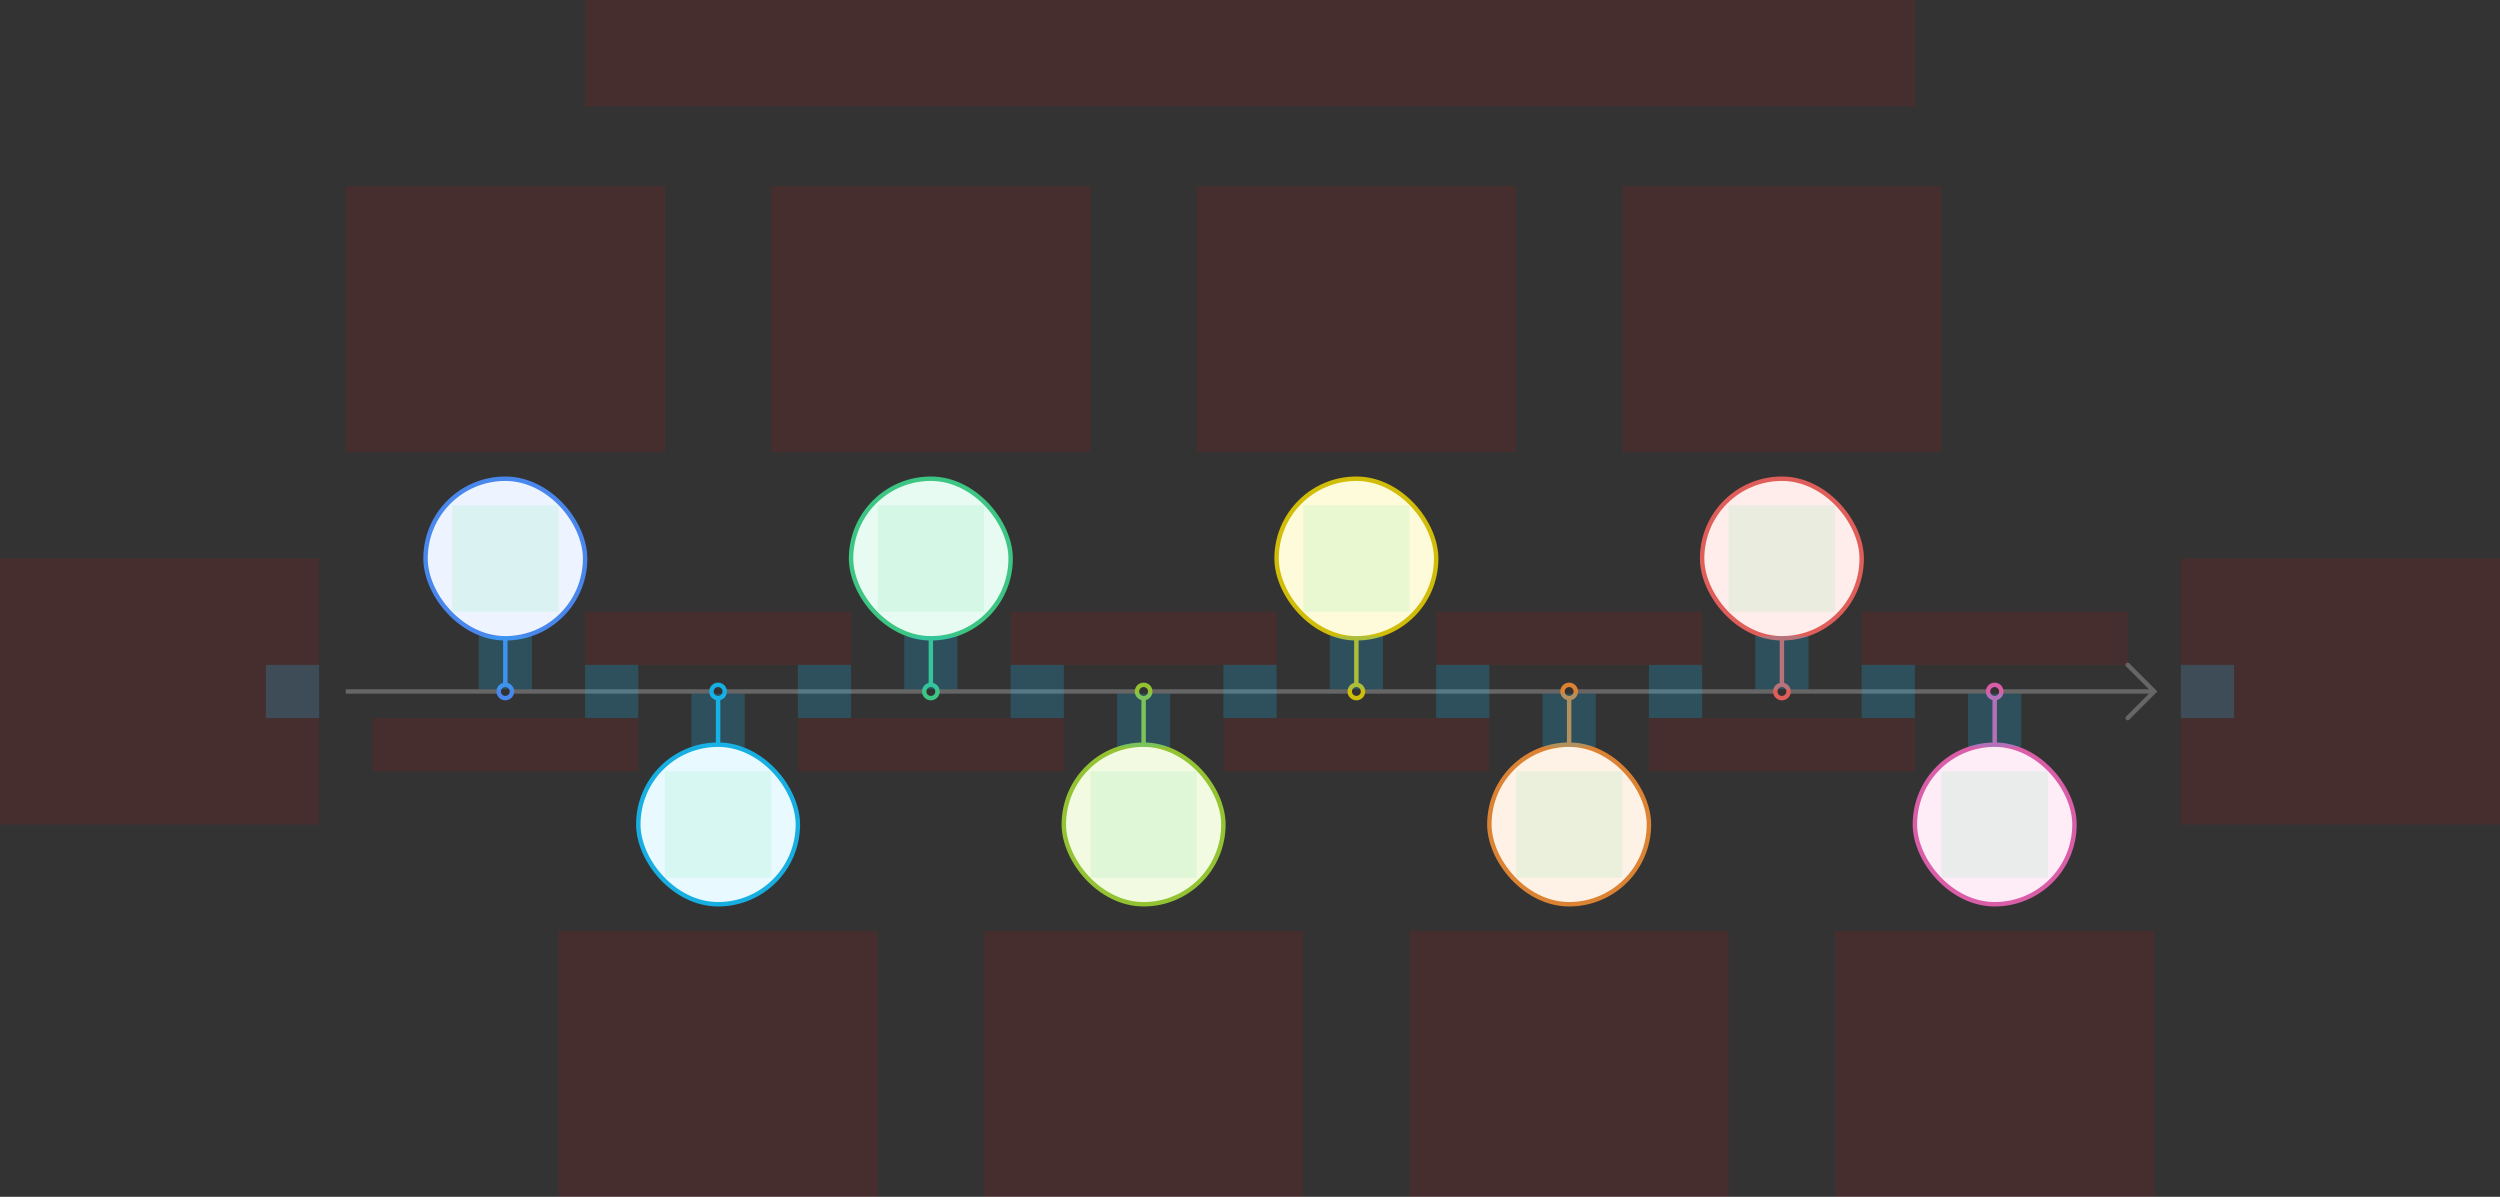 <svg width="1128" height="540" viewBox="0 0 1128 540" fill="none" xmlns="http://www.w3.org/2000/svg">
<rect x="0" y="0" width="1128" height="540" fill="#333333" stroke="none"/>
<g id="timeline1-color-v1--family--8">
<g id="lines">
<g id="cu">
<path id="head" d="M960 323.996L972 311.988L960.016 299.996" stroke="#666666" stroke-width="2" stroke-miterlimit="10" stroke-linecap="round"/>
<path id="s9" d="M807 311.996C807 311.996 892.878 311.996 897 311.996" stroke="#666666" stroke-width="2"/>
<path id="s8" d="M711 311.996C711 311.996 796.878 311.996 801 311.996" stroke="#666666" stroke-width="2"/>
<path id="s7" d="M615 311.996C615 311.996 700.878 311.996 705 311.996" stroke="#666666" stroke-width="2"/>
<path id="s6" d="M156 311.996C156 311.996 221.837 311.996 224.998 311.996" stroke="#666666" stroke-width="2"/>
<path id="s5" d="M230.998 311.996C230.998 311.996 316.876 311.996 320.998 311.996" stroke="#666666" stroke-width="2"/>
<path id="s4" d="M327 311.996C327 311.996 412.878 311.996 417 311.996" stroke="#666666" stroke-width="2"/>
<path id="s3" d="M423 311.996C423 311.996 508.878 311.996 513 311.996" stroke="#666666" stroke-width="2"/>
<path id="s2" d="M519 311.996C519 311.996 604.878 311.996 609 311.996" stroke="#666666" stroke-width="2"/>
<path id="s1" d="M903 311.996C903 311.996 968.84 311.996 972 311.996" stroke="#666666" stroke-width="2"/>
</g>
<g id="g-8">
<rect id="cr-big" x="936" y="407.998" width="72" height="72" rx="36" transform="rotate(-180 936 407.998)" fill="#FEECF7" stroke="#D95DA7" stroke-width="2"/>
<path id="cu-smallCircle" d="M900 309.002C898.343 309.002 897 310.345 897 312.002C897 313.659 898.343 315.002 900 315.002C901.657 315.002 903 313.659 903 312.002C903 310.345 901.657 309.002 900 309.002Z" stroke="#D95DA7" stroke-width="2" stroke-miterlimit="10"/>
<path id="ln" d="M900 336L900 315.002" stroke="#D95DA7" stroke-width="2"/>
</g>
<g id="g-7">
<rect id="cr-big_2" x="768" y="216" width="72" height="72" rx="36" fill="#FFEDEB" stroke="#DF5E59" stroke-width="2"/>
<path id="cu-smallCircle_2" d="M804 314.996C805.657 314.996 807 313.653 807 311.996C807 310.339 805.657 308.996 804 308.996C802.343 308.996 801 310.339 801 311.996C801 313.653 802.343 314.996 804 314.996Z" stroke="#DF5E59" stroke-width="2" stroke-miterlimit="10"/>
<path id="ln_2" d="M804 288V308.996" stroke="#DF5E59" stroke-width="2"/>
</g>
<g id="g-6">
<rect id="cr-big_3" x="744" y="407.998" width="72" height="72" rx="36" transform="rotate(-180 744 407.998)" fill="#FEF2E6" stroke="#DB8333" stroke-width="2"/>
<path id="cu-smallCircle_3" d="M708 309.002C706.343 309.002 705 310.345 705 312.002C705 313.659 706.343 315.002 708 315.002C709.657 315.002 711 313.659 711 312.002C711 310.345 709.657 309.002 708 309.002Z" stroke="#DB8333" stroke-width="2" stroke-miterlimit="10"/>
<path id="ln_3" d="M708 336L708 315.002" stroke="#DB8333" stroke-width="2"/>
</g>
<g id="g-5">
<rect id="cr-big_4" x="576" y="216" width="72" height="72" rx="36" fill="#FEFBDB" stroke="#D1BD08" stroke-width="2"/>
<path id="cu-smallCircle_4" d="M612 314.996C613.657 314.996 615 313.653 615 311.996C615 310.339 613.657 308.996 612 308.996C610.343 308.996 609 310.339 609 311.996C609 313.653 610.343 314.996 612 314.996Z" stroke="#D1BD08" stroke-width="2" stroke-miterlimit="10"/>
<path id="ln_4" d="M612 288V308.996" stroke="#D1BD08" stroke-width="2"/>
</g>
<g id="g-4">
<rect id="cr-big_5" x="552" y="407.998" width="72" height="72" rx="36" transform="rotate(-180 552 407.998)" fill="#F2FAE1" stroke="#93C332" stroke-width="2"/>
<path id="cu-smallCircle_5" d="M516 309.002C514.343 309.002 513 310.345 513 312.002C513 313.659 514.343 315.002 516 315.002C517.657 315.002 519 313.659 519 312.002C519 310.345 517.657 309.002 516 309.002Z" stroke="#93C332" stroke-width="2" stroke-miterlimit="10"/>
<path id="ln_5" d="M516 336L516 315.002" stroke="#93C332" stroke-width="2"/>
</g>
<g id="g-3">
<rect id="cr-big_6" x="384" y="216" width="72" height="72" rx="36" fill="#E7FBF2" stroke="#3CC583" stroke-width="2"/>
<path id="cu-smallCircle_6" d="M420 314.996C421.657 314.996 423 313.653 423 311.996C423 310.339 421.657 308.996 420 308.996C418.343 308.996 417 310.339 417 311.996C417 313.653 418.343 314.996 420 314.996Z" stroke="#3CC583" stroke-width="2" stroke-miterlimit="10"/>
<path id="ln_6" d="M420 288V308.996" stroke="#3CC583" stroke-width="2"/>
</g>
<g id="g-2">
<rect id="cr-big_7" x="360" y="408" width="72" height="72" rx="36" transform="rotate(-180 360 408)" fill="#E8F9FF" stroke="#17AEE1" stroke-width="2"/>
<path id="cu-smallCircle_7" d="M324 309.002C322.343 309.002 321 310.345 321 312.002C321 313.659 322.343 315.002 324 315.002C325.657 315.002 327 313.659 327 312.002C327 310.345 325.657 309.002 324 309.002Z" stroke="#17AEE1" stroke-width="2" stroke-miterlimit="10"/>
<path id="ln_7" d="M324 336L324 315.002" stroke="#17AEE1" stroke-width="2"/>
</g>
<g id="g-1">
<rect id="cr-big_8" x="192" y="216" width="72" height="72" rx="36" fill="#EDF4FF" stroke="#4987EC" stroke-width="2"/>
<path id="cu-smallCircle_8" d="M228 314.996C229.657 314.996 231 313.653 231 311.996C231 310.339 229.657 308.996 228 308.996C226.343 308.996 225 310.339 225 311.996C225 313.653 226.343 314.996 228 314.996Z" stroke="#4987EC" stroke-width="2" stroke-miterlimit="10"/>
<path id="ln_8" d="M228 288V308.996" stroke="#4987EC" stroke-width="2"/>
</g>
</g>
<rect id="tx-lc-end" x="984" y="252" width="144" height="120" fill="#FF0000" fill-opacity="0.1"/>
<path id="ic-cc-8" d="M876 348H924V396H876V348Z" fill="#33DE7B" fill-opacity="0.1"/>
<path id="ic-cc-7" d="M780 228H828V276H780V228Z" fill="#33DE7B" fill-opacity="0.1"/>
<path id="ic-cc-6" d="M684 348H732V396H684V348Z" fill="#33DE7B" fill-opacity="0.1"/>
<rect id="ic-cc-5" x="588" y="228" width="48" height="48" fill="#33DE7B" fill-opacity="0.1"/>
<rect id="ic-cc-4" x="492" y="348" width="48" height="48" fill="#33DE7B" fill-opacity="0.1"/>
<rect id="ic-cc-3" x="396" y="228" width="48" height="48" fill="#33DE7B" fill-opacity="0.1"/>
<rect id="ic-cc-2" x="300" y="348" width="48" height="48" fill="#33DE7B" fill-opacity="0.1"/>
<rect id="ic-cc-1" x="204" y="228" width="48" height="48" fill="#33DE7B" fill-opacity="0.1"/>
<rect id="tx-rc-start" y="252" width="144" height="120" fill="#FF0000" fill-opacity="0.1"/>
<path id="tx-cb-8b" d="M840 276H960V300H840V276Z" fill="#FF0000" fill-opacity="0.1"/>
<path id="tx-ct-7b" d="M744 324H864V348H744V324Z" fill="#FF0000" fill-opacity="0.1"/>
<path id="tx-cb-6b" d="M648 276H768V300H648V276Z" fill="#FF0000" fill-opacity="0.1"/>
<rect id="tx-ct-5b" x="552" y="324" width="120" height="24" fill="#FF0000" fill-opacity="0.1"/>
<rect id="tx-cb-4b" x="456" y="276" width="120" height="24" fill="#FF0000" fill-opacity="0.1"/>
<rect id="tx-ct-3b" x="360" y="324" width="120" height="24" fill="#FF0000" fill-opacity="0.1"/>
<rect id="tx-cb-2b" x="264" y="276" width="120" height="24" fill="#FF0000" fill-opacity="0.1"/>
<rect id="tx-ct-1b" x="168" y="324" width="120" height="24" fill="#FF0000" fill-opacity="0.1"/>
<path id="tx-ct-8" d="M828 420H972V540H828V420Z" fill="#FF0000" fill-opacity="0.1"/>
<path id="tx-cb-7" d="M732 84H876V204H732V84Z" fill="#FF0000" fill-opacity="0.1"/>
<path id="tx-ct-6" d="M636 420H780V540H636V420Z" fill="#FF0000" fill-opacity="0.1"/>
<rect id="tx-cb-5" x="540" y="84" width="144" height="120" fill="#FF0000" fill-opacity="0.1"/>
<rect id="tx-ct-4" x="444" y="420" width="144" height="120" fill="#FF0000" fill-opacity="0.1"/>
<rect id="tx-cb-3" x="348" y="84" width="144" height="120" fill="#FF0000" fill-opacity="0.1"/>
<rect id="tx-ct-2" x="252" y="420" width="144" height="120" fill="#FF0000" fill-opacity="0.1"/>
<rect id="tx-cb-1" x="156" y="84" width="144" height="120" fill="#FF0000" fill-opacity="0.1"/>
<rect id="bt-lc-add-9" x="984" y="300" width="24" height="24" fill="#1AC6FF" fill-opacity="0.2"/>
<rect id="bt-lc-add-8" x="840" y="300" width="24" height="24" fill="#1AC6FF" fill-opacity="0.2"/>
<rect id="bt-cc-add-7" x="744" y="300" width="24" height="24" fill="#1AC6FF" fill-opacity="0.2"/>
<rect id="bt-cc-add-6" x="648" y="300" width="24" height="24" fill="#1AC6FF" fill-opacity="0.2"/>
<rect id="bt-cc-add-5" x="552" y="300" width="24" height="24" fill="#1AC6FF" fill-opacity="0.2"/>
<rect id="bt-cc-add-4" x="456" y="300" width="24" height="24" fill="#1AC6FF" fill-opacity="0.2"/>
<rect id="bt-cc-add-3" x="360" y="300" width="24" height="24" fill="#1AC6FF" fill-opacity="0.2"/>
<rect id="bt-cc-add-2" x="264" y="300" width="24" height="24" fill="#1AC6FF" fill-opacity="0.2"/>
<rect id="bt-rc-add-1" x="120" y="300" width="24" height="24" fill="#1AC6FF" fill-opacity="0.2"/>
<rect id="bt-cc-remove-8" x="888" y="313" width="24" height="24" fill="#1AC6FF" fill-opacity="0.2"/>
<rect id="bt-cc-remove-7" x="792" y="287" width="24" height="24" fill="#1AC6FF" fill-opacity="0.2"/>
<rect id="bt-cc-remove-6" x="696" y="313" width="24" height="24" fill="#1AC6FF" fill-opacity="0.2"/>
<rect id="bt-cc-remove-5" x="600" y="287" width="24" height="24" fill="#1AC6FF" fill-opacity="0.2"/>
<rect id="bt-cc-remove-4" x="504" y="313" width="24" height="24" fill="#1AC6FF" fill-opacity="0.2"/>
<rect id="bt-cc-remove-3" x="408" y="287" width="24" height="24" fill="#1AC6FF" fill-opacity="0.2"/>
<rect id="bt-cc-remove-2" x="312" y="313" width="24" height="24" fill="#1AC6FF" fill-opacity="0.2"/>
<rect id="bt-cc-remove-1" x="216" y="287" width="24" height="24" fill="#1AC6FF" fill-opacity="0.2"/>
<rect id="tx-cb-title" x="264" width="600" height="48" fill="#FF0000" fill-opacity="0.1"/>
</g>
</svg>
